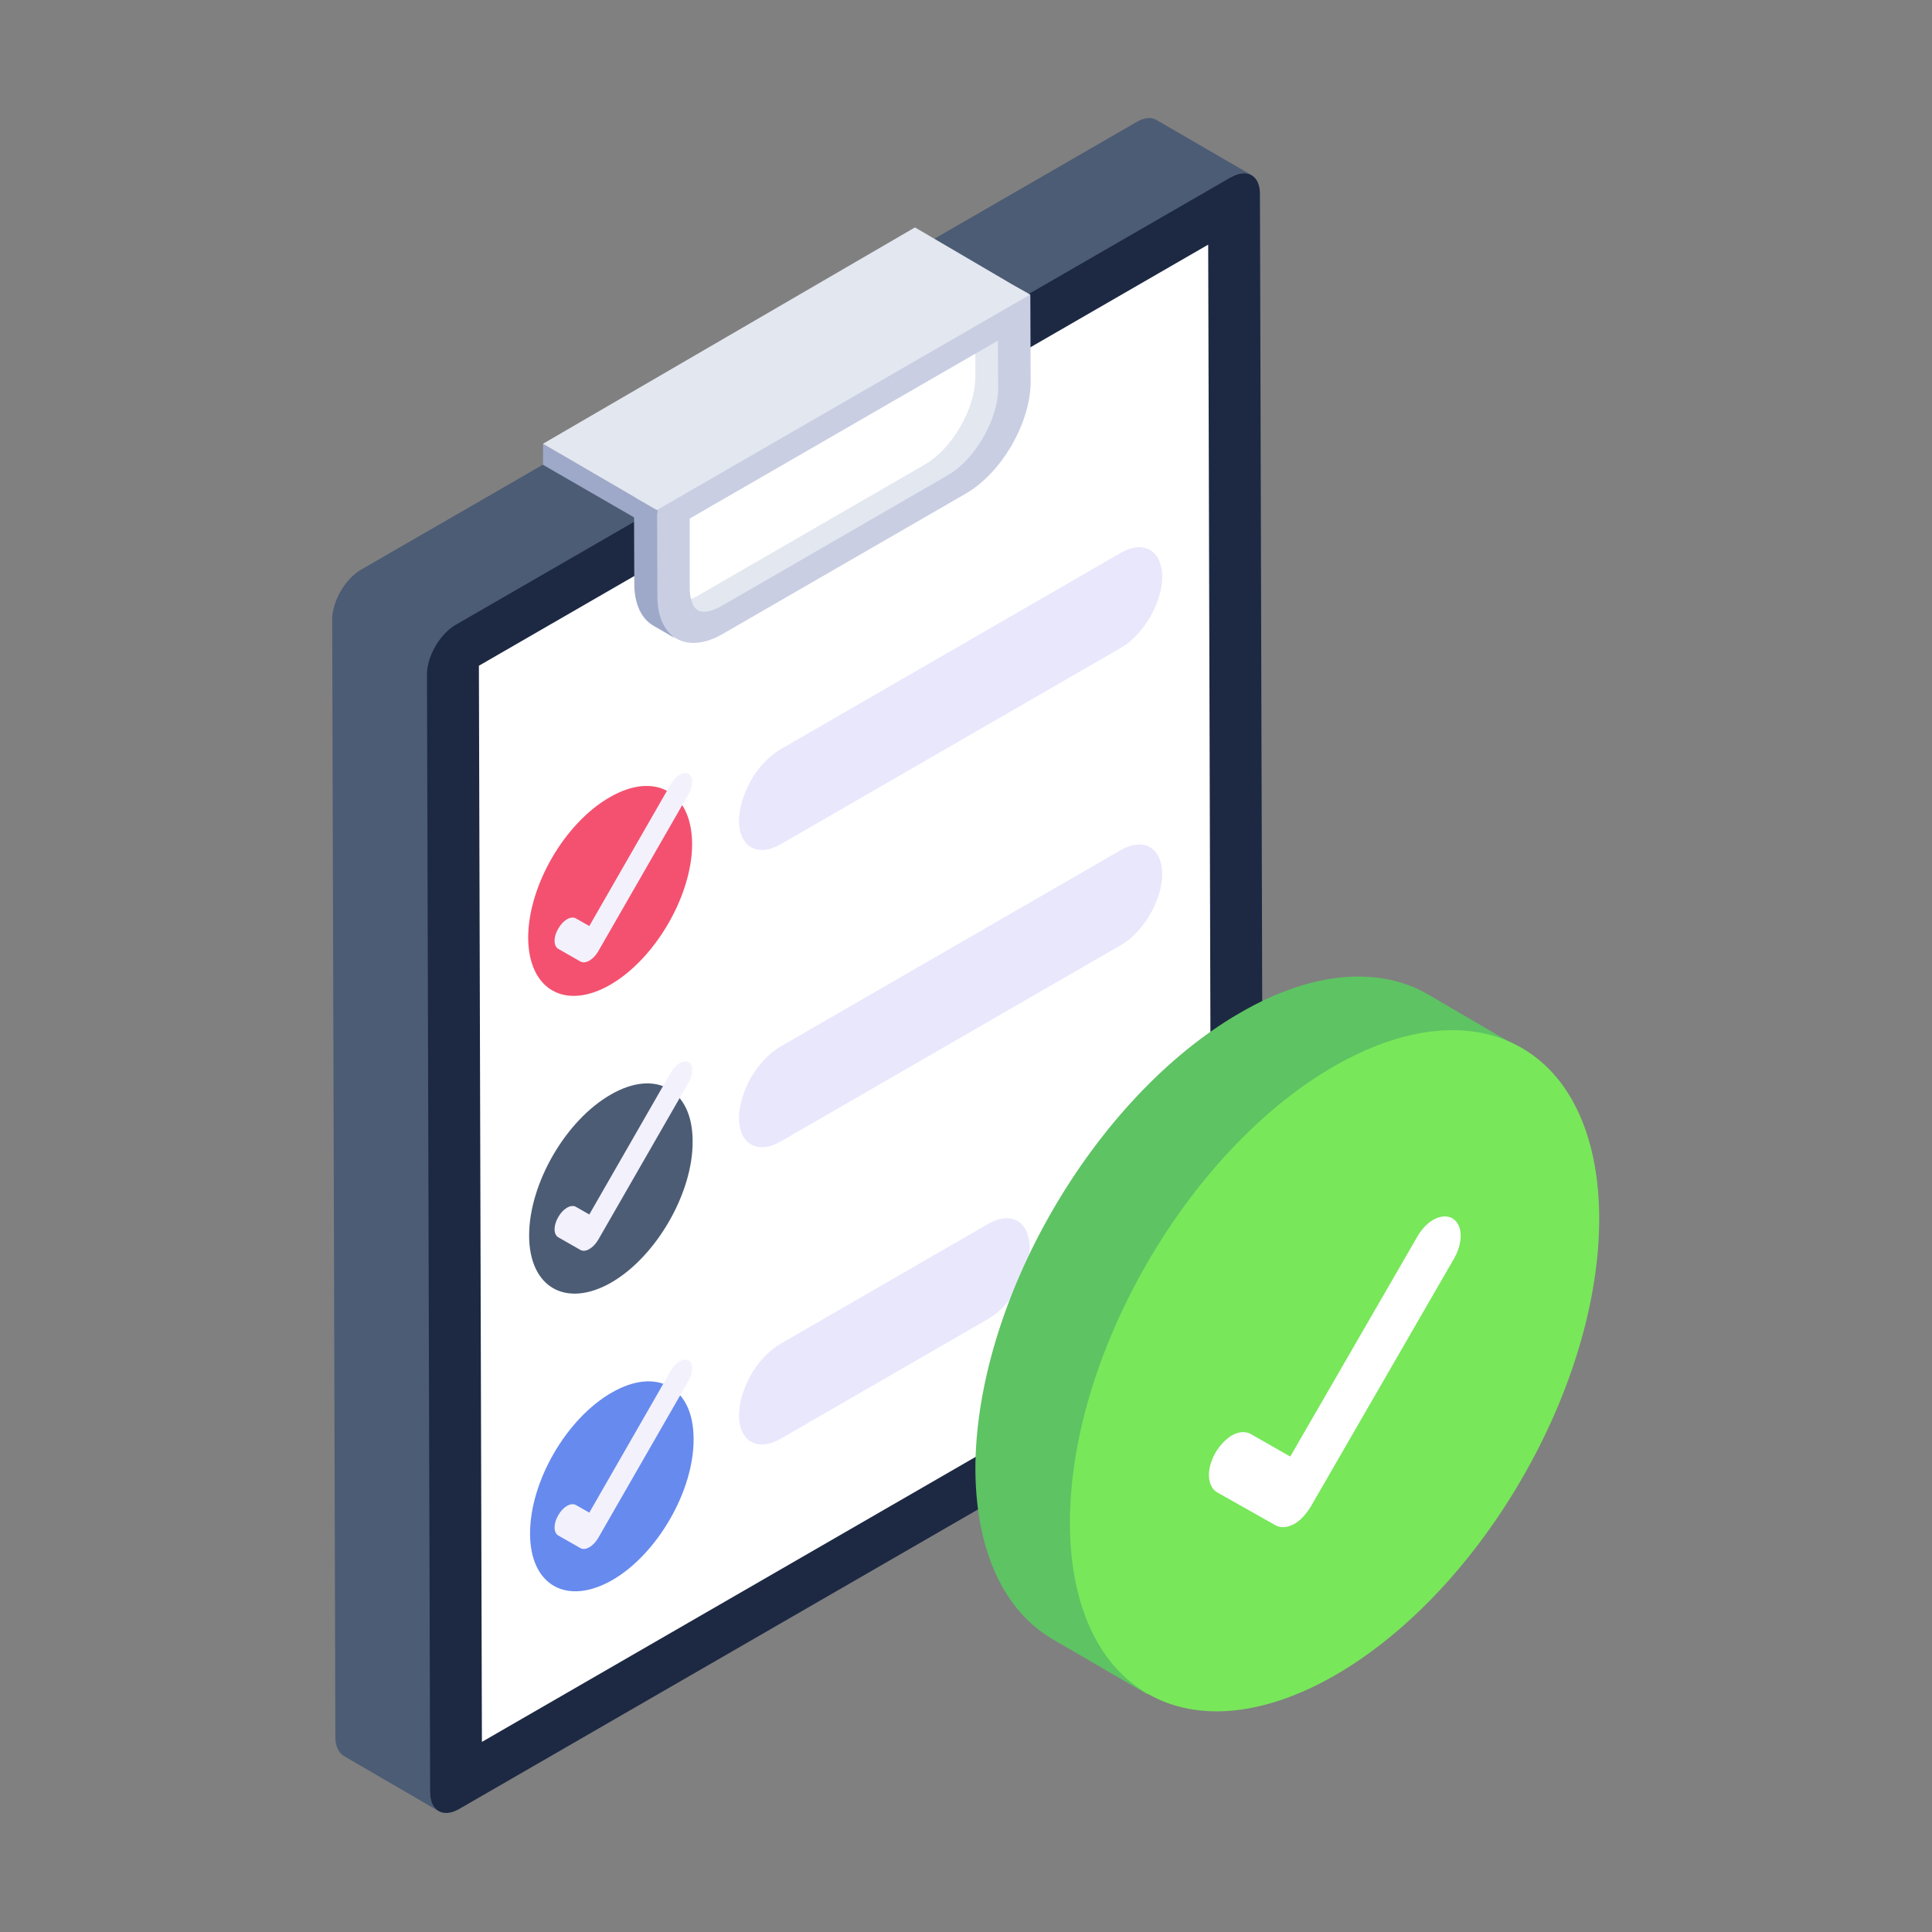 <svg width="48" height="48" viewBox="0 0 48 48" fill="none" xmlns="http://www.w3.org/2000/svg">
<rect x="0" y="0" width="48" height="48" fill="#808080" stroke="none"/>
<path d="M31.101 4.354C30.97 4.275 30.787 4.284 30.586 4.397L10.688 44.534C10.688 44.761 10.766 44.918 10.897 44.996L8.541 43.626C8.419 43.548 8.332 43.391 8.332 43.173L8.253 15.394C8.253 14.94 8.576 14.381 8.969 14.154L28.23 3.036C28.43 2.914 28.614 2.905 28.736 2.983L31.101 4.354Z" fill="#4C5C75"/>
<path d="M30.586 4.402C30.98 4.174 31.301 4.357 31.303 4.81L31.381 32.59C31.383 33.043 31.064 33.596 30.669 33.823L11.404 44.946C11.012 45.172 10.688 44.991 10.687 44.537L10.608 16.758C10.607 16.305 10.929 15.751 11.321 15.524L30.586 4.402Z" fill="#1D2943"/>
<path d="M30.017 6.078L30.093 32.816L11.973 43.277L11.898 16.54L30.017 6.078Z" fill="white"/>
<path d="M15.873 12.402L15.872 12.923L13.491 11.548L13.493 11.027L15.873 12.402Z" fill="#9EA9C9"/>
<path d="M16.794 15.871L16.228 15.542C15.94 15.373 15.759 15.012 15.759 14.502L15.751 12.332L16.317 12.661L16.687 14.698C16.687 15.207 16.505 15.702 16.794 15.871Z" fill="#9EA9C9"/>
<path d="M25.592 7.317C23.602 10.595 20.178 11.927 16.323 12.675L15.87 12.413L15.756 12.344L13.489 11.026L22.732 5.65L25.025 6.994L25.112 7.046L25.592 7.317Z" fill="#E3E7F0"/>
<path d="M25.598 7.316L25.606 9.473C25.608 10.5 24.889 11.747 23.995 12.263L17.952 15.752C17.061 16.266 16.336 15.853 16.333 14.826L16.325 12.67L25.598 7.316Z" fill="#C9CEE2"/>
<path d="M24.8 9.641C24.8 10.421 24.223 11.421 23.541 11.811L17.918 15.061C17.715 15.175 17.568 15.199 17.487 15.199C17.292 15.199 17.203 15.045 17.17 14.882C17.146 14.793 17.138 14.695 17.138 14.622V12.883L24.232 8.788L24.792 8.463L24.8 9.641Z" fill="#E3E7F0"/>
<path d="M24.232 8.789V9.366C24.232 10.154 23.655 11.154 22.972 11.544L17.349 14.794C17.284 14.835 17.227 14.859 17.17 14.883C17.146 14.794 17.138 14.697 17.138 14.623V12.884L24.232 8.789Z" fill="white"/>
<path d="M17.232 35.746C17.243 37.042 16.325 38.615 15.212 39.257C14.087 39.9 13.169 39.395 13.169 38.098C13.169 36.801 14.076 35.241 15.2 34.598C16.314 33.955 17.232 34.46 17.232 35.746Z" fill="#678AEE"/>
<path d="M13.122 23.305C13.122 22.008 14.029 20.447 15.153 19.805C16.267 19.162 17.185 19.667 17.196 20.964C17.196 22.249 16.278 23.821 15.165 24.464C14.052 25.107 13.134 24.602 13.122 23.305Z" fill="#F45170"/>
<path d="M13.146 30.694C13.146 29.408 14.052 27.836 15.177 27.193C16.29 26.55 17.208 27.067 17.208 28.352C17.22 29.638 16.302 31.221 15.188 31.864C14.064 32.507 13.146 31.99 13.146 30.694Z" fill="#4C5C75"/>
<path d="M28.876 14.327C28.876 14.969 28.417 15.764 27.857 16.09L19.39 20.978C18.819 21.304 18.36 21.039 18.36 20.387C18.36 20.071 18.483 19.704 18.656 19.388C18.839 19.072 19.105 18.786 19.38 18.623L27.846 13.735C28.417 13.409 28.866 13.674 28.876 14.327Z" fill="#E9E7FC"/>
<path d="M28.876 21.711C28.876 22.354 28.417 23.149 27.857 23.475L19.39 28.363C18.819 28.689 18.36 28.424 18.36 27.771C18.36 27.456 18.483 27.088 18.656 26.773C18.839 26.456 19.105 26.171 19.38 26.008L27.846 21.12C28.417 20.794 28.866 21.059 28.876 21.711Z" fill="#E9E7FC"/>
<path d="M25.583 30.997C25.583 31.64 25.124 32.435 24.563 32.761L19.39 35.748C18.819 36.074 18.36 35.809 18.36 35.156C18.36 34.84 18.483 34.474 18.656 34.157C18.839 33.842 19.105 33.556 19.38 33.393L24.553 30.406C25.124 30.08 25.573 30.345 25.583 30.997Z" fill="#E9E7FC"/>
<path d="M16.886 19.249C16.965 19.203 17.045 19.191 17.107 19.224C17.226 19.296 17.227 19.523 17.108 19.728L14.862 23.637C14.801 23.741 14.722 23.82 14.643 23.866C14.564 23.912 14.485 23.923 14.423 23.89L13.871 23.575C13.748 23.505 13.747 23.279 13.87 23.071C13.929 22.966 14.008 22.885 14.087 22.839C14.167 22.793 14.247 22.782 14.309 22.818L14.641 23.007L16.668 19.477C16.727 19.375 16.806 19.295 16.886 19.249Z" fill="#F3F1FC"/>
<path d="M16.886 26.415C16.965 26.369 17.045 26.357 17.107 26.39C17.226 26.462 17.227 26.689 17.108 26.894L14.862 30.803C14.801 30.907 14.722 30.986 14.643 31.032C14.564 31.078 14.485 31.089 14.423 31.056L13.871 30.741C13.748 30.671 13.747 30.445 13.87 30.237C13.929 30.132 14.008 30.051 14.087 30.005C14.167 29.959 14.247 29.948 14.309 29.984L14.641 30.173L16.668 26.643C16.727 26.541 16.806 26.461 16.886 26.415Z" fill="#F3F1FC"/>
<path d="M16.886 33.823C16.965 33.777 17.045 33.765 17.107 33.798C17.226 33.87 17.227 34.097 17.108 34.302L14.862 38.211C14.801 38.315 14.722 38.395 14.643 38.44C14.564 38.486 14.485 38.497 14.423 38.464L13.871 38.15C13.748 38.079 13.747 37.853 13.87 37.645C13.929 37.54 14.008 37.459 14.087 37.413C14.167 37.368 14.247 37.357 14.309 37.392L14.641 37.581L16.668 34.051C16.727 33.949 16.806 33.869 16.886 33.823Z" fill="#F3F1FC"/>
<path d="M37.813 26.07L28.501 42.093L26.162 40.731C24.975 40.042 24.251 38.593 24.233 36.525C24.225 32.345 27.174 27.265 30.796 25.171C32.62 24.106 34.287 24.01 35.483 24.708L37.813 26.07Z" fill="#5EC363"/>
<path d="M37.802 36.752C40.372 32.323 40.376 27.526 37.81 26.037C35.245 24.549 31.082 26.932 28.512 31.36C25.942 35.789 25.938 40.586 28.503 42.075C31.069 43.563 35.232 41.18 37.802 36.752Z" fill="#78E75A"/>
<path d="M36.132 31.257L32.563 37.436C32.449 37.62 32.309 37.777 32.152 37.864C32.056 37.916 31.96 37.942 31.873 37.942C31.803 37.942 31.742 37.925 31.681 37.89L30.241 37.078C30.154 37.026 30.084 36.93 30.058 36.817C29.997 36.616 30.058 36.337 30.198 36.092C30.302 35.909 30.451 35.761 30.599 35.665C30.773 35.569 30.939 35.551 31.079 35.63L32.056 36.188L35.207 30.734C35.312 30.55 35.451 30.393 35.608 30.306C35.783 30.21 35.949 30.193 36.088 30.271C36.341 30.428 36.359 30.847 36.132 31.257Z" fill="white"/>
</svg>
